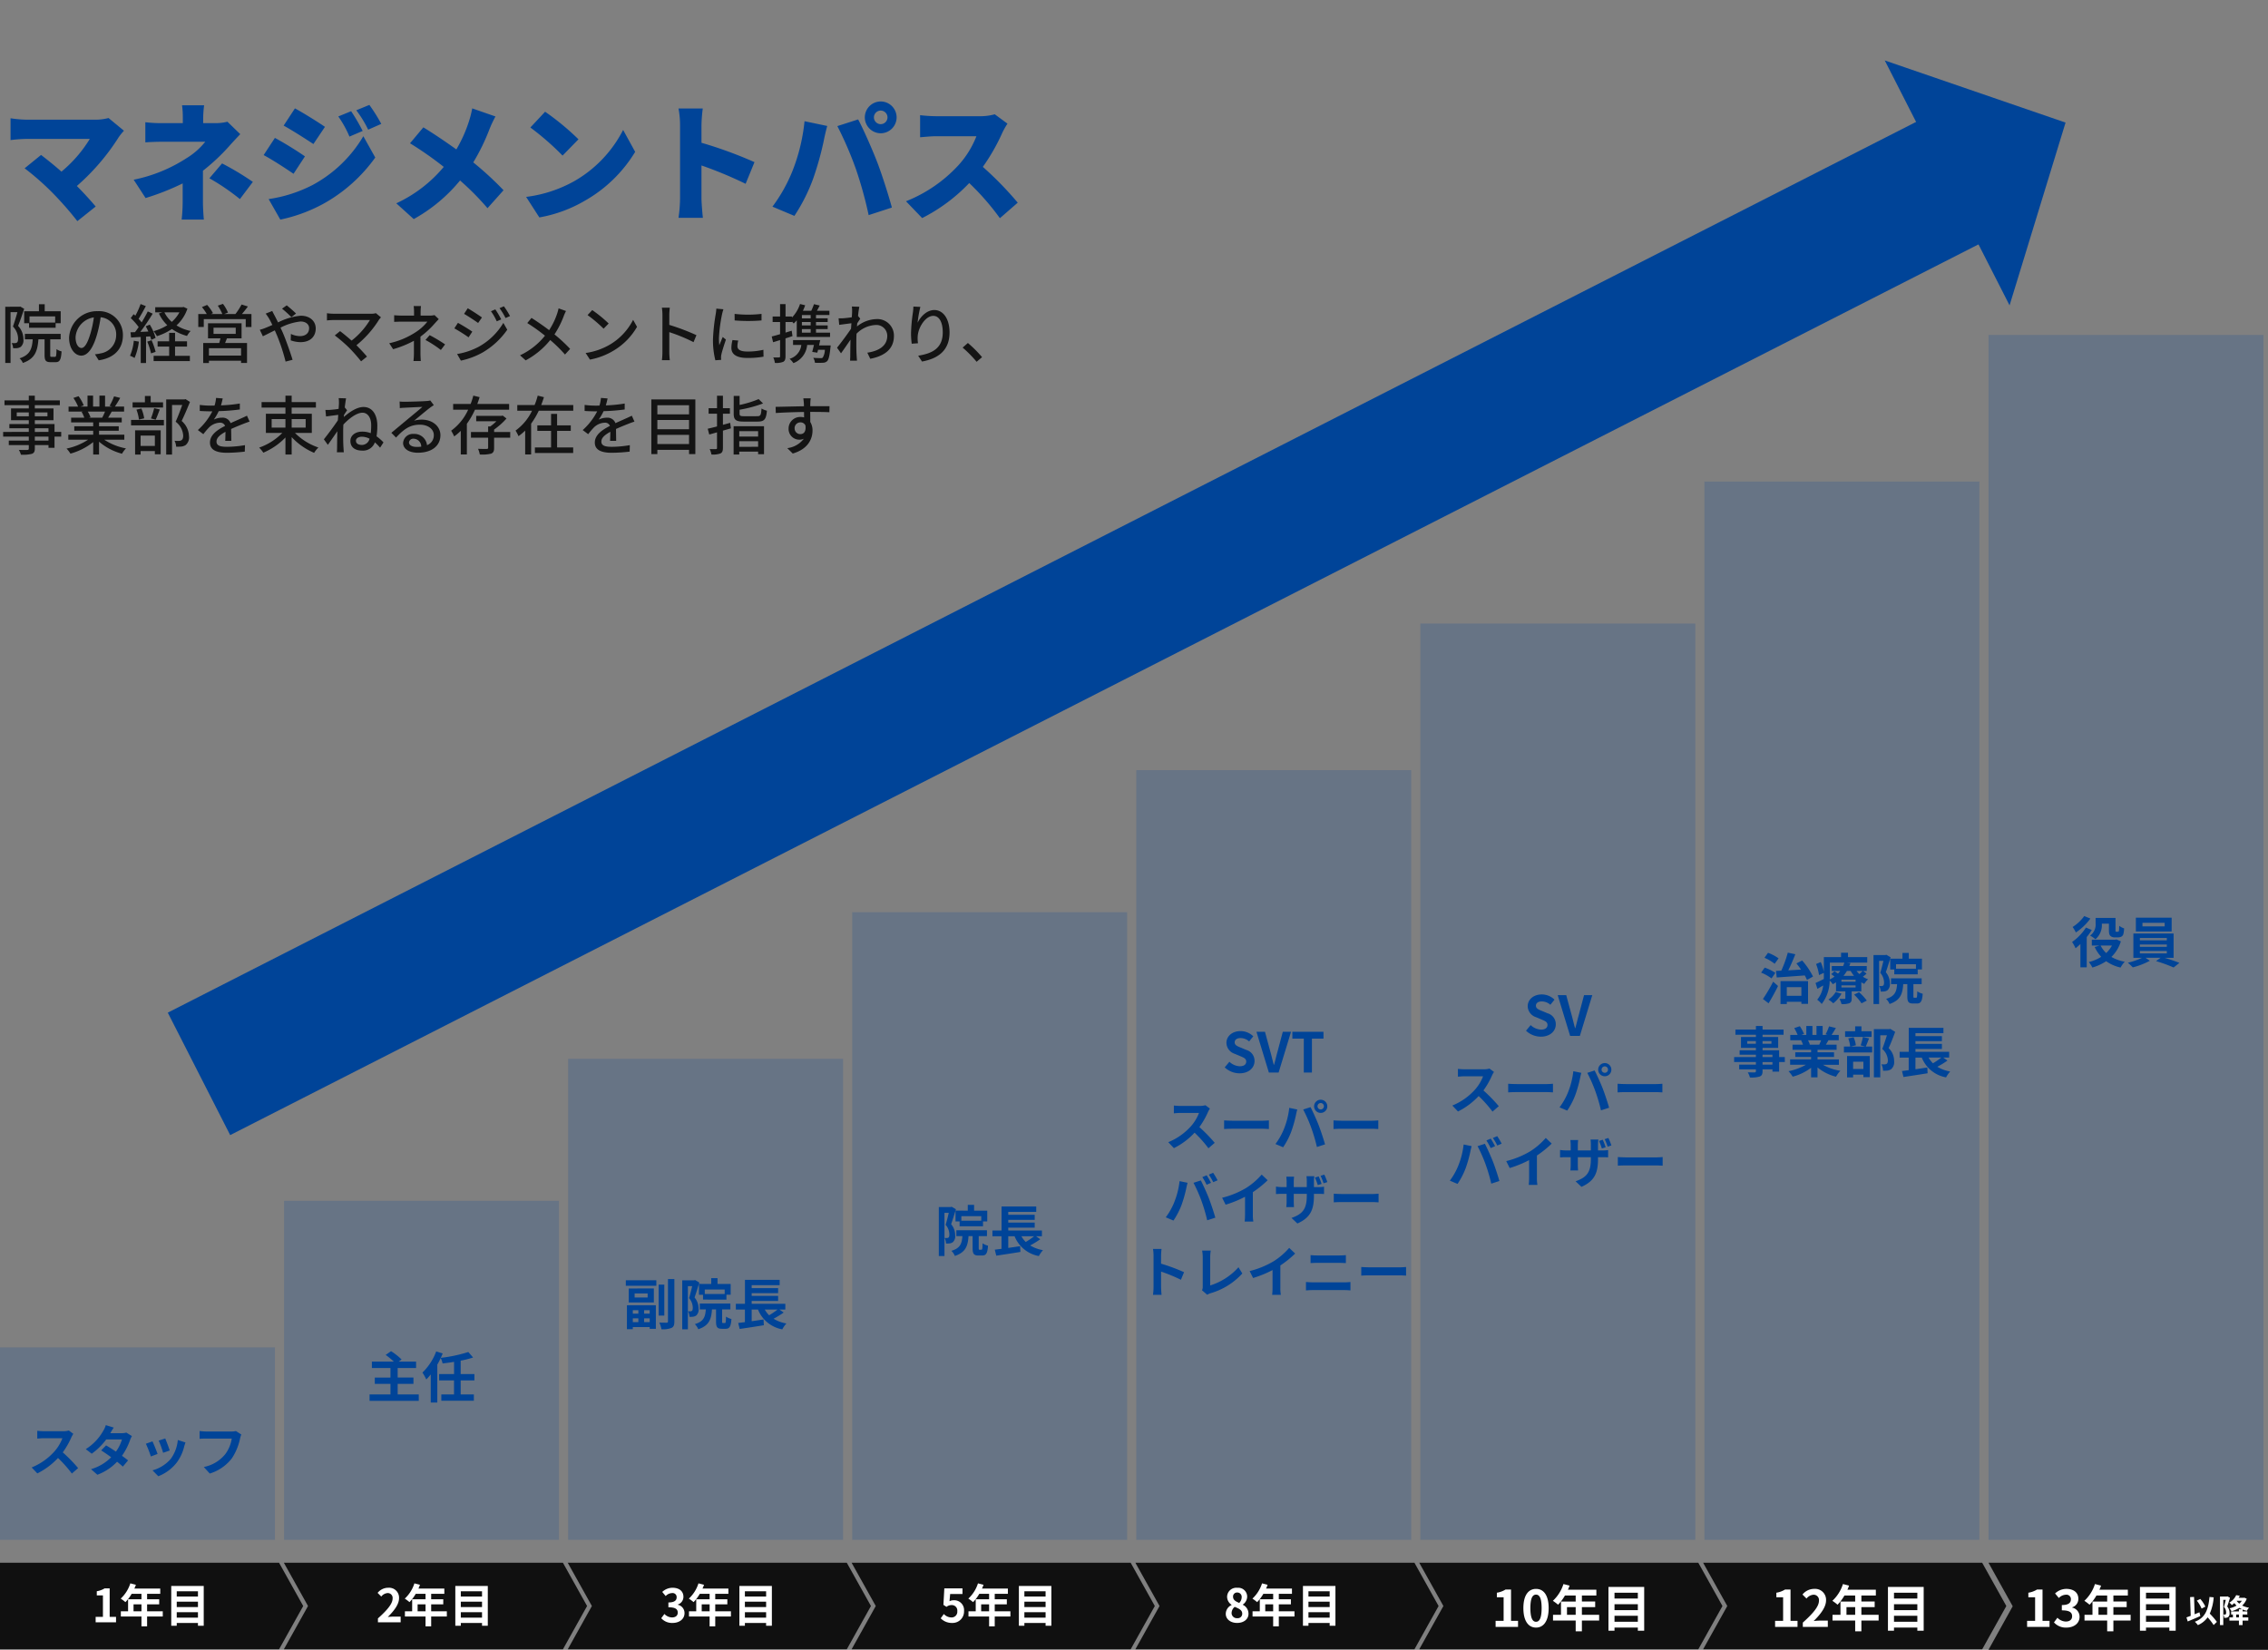 <svg xmlns="http://www.w3.org/2000/svg" width="495" height="360.115" viewBox="0 0 495 360.115">
  <rect x="0" y="0" width="495" height="360.115" fill="#808080" stroke="none"/>
  <g id="グループ_23433" data-name="グループ 23433" transform="translate(-180 -4773)">
    <path id="パス_114785" data-name="パス 114785" d="M16.884,2.156l4-3.192C19.8-2.324,18.284-4,16.772-5.516A48.449,48.449,0,0,0,25.956-16.24a15.513,15.513,0,0,1,1.092-1.344l-3.36-2.772a11,11,0,0,1-3.08.364H5.74A24.98,24.98,0,0,1,2.3-20.3v4.76a32.025,32.025,0,0,1,3.444-.252H19.6a28.661,28.661,0,0,1-6.188,7.14c-1.652-1.456-3.276-2.744-4.452-3.64L5.376-9.38A58.6,58.6,0,0,1,11.4-4.088,73.035,73.035,0,0,1,16.884,2.156ZM52.36-2.66l2.828-3.752a61.745,61.745,0,0,0-6.72-4.032L45.7-7.2A47.746,47.746,0,0,1,52.36-2.66ZM39.648,1.82h4.844c-.084-.868-.2-2.66-.2-3.836V-8.848a43.762,43.762,0,0,0,5.656-5.292c.672-.756,1.68-1.848,2.492-2.688l-2.8-2.716a10.613,10.613,0,0,1-2.632.308h-2.66v-1.232a23.589,23.589,0,0,1,.2-2.66H39.732a18.763,18.763,0,0,1,.168,2.66v1.232H35.42a28.736,28.736,0,0,1-3.7-.2v4.4c.9-.084,2.744-.14,3.78-.14h9.3a15.684,15.684,0,0,1-4.172,3.64A33.169,33.169,0,0,1,29.176-6.888l2.6,4a53.969,53.969,0,0,0,8.092-3.192v4.06A35.9,35.9,0,0,1,39.648,1.82ZM58.632-2.66,61.18,1.82a34.157,34.157,0,0,0,9.38-3.444A34.347,34.347,0,0,0,81.9-11.732L79.3-16.38A28.568,28.568,0,0,1,68.236-5.74,30.468,30.468,0,0,1,58.632-2.66Zm5.432-5.516,2.492-3.808A76.229,76.229,0,0,0,60-16.016L57.54-12.264C59.528-11.2,62.356-9.352,64.064-8.176Zm4.34-6.5,2.52-3.752c-1.6-1.092-4.592-2.968-6.552-4.032L61.908-18.7C63.868-17.612,66.724-15.792,68.4-14.672ZM76.272-16.3l2.884-1.232a43.017,43.017,0,0,0-2.52-4.312l-2.8,1.148A23.331,23.331,0,0,1,76.272-16.3Zm4.088-1.512,2.856-1.26a37.447,37.447,0,0,0-2.6-4.144l-2.856,1.176A24.886,24.886,0,0,1,80.36-17.808ZM106.4-.672l3.5-3.92a71.443,71.443,0,0,0-6.608-6.076,44.6,44.6,0,0,0,3.528-7.224,25.2,25.2,0,0,1,1.316-2.8l-5.068-1.764a22.508,22.508,0,0,1-.728,2.856A30.136,30.136,0,0,1,99.6-13.5c-2.3-1.652-5.04-3.5-7.2-4.816L89.488-14.84a76.818,76.818,0,0,1,7.364,5.152,29.728,29.728,0,0,1-10.36,7.952L90.3,1.708A35.106,35.106,0,0,0,100.408-6.72,58.226,58.226,0,0,1,106.4-.672Zm8.428-2.464,2.884,4.48a29.879,29.879,0,0,0,10.024-3.7,30.279,30.279,0,0,0,10.892-10.612L136-17.752a27.057,27.057,0,0,1-10.7,11.2A28.814,28.814,0,0,1,114.828-3.136Zm7.952-9.016,3.472-3.556a56.5,56.5,0,0,0-7.28-6.02l-3.22,3.444A58.36,58.36,0,0,1,122.78-12.152Zm39.956,6.16,1.932-4.732A92.573,92.573,0,0,0,153.1-14.952v-3.836a33.289,33.289,0,0,1,.28-3.64h-5.292a19.561,19.561,0,0,1,.336,3.64V-2.8a31.434,31.434,0,0,1-.336,4.228h5.32c-.14-1.26-.308-3.472-.308-4.228V-10A87.323,87.323,0,0,1,162.736-5.992ZM189.588.84l5.068-1.652c-.784-2.912-2.268-7.476-3.192-9.884-.98-2.548-2.968-7.112-4.172-9.352l-4.536,1.456a77.61,77.61,0,0,1,4.06,9.408A87.57,87.57,0,0,1,189.588.84Zm-21-1.848,4.788,2.016a38.452,38.452,0,0,0,4.116-8.176,67.443,67.443,0,0,0,2.3-8.232c.112-.644.5-2.324.756-3.22l-4.956-1.036a40.507,40.507,0,0,1-2.6,10.78A34.138,34.138,0,0,1,168.588-1.008ZM192.22-17.024a3.489,3.489,0,0,0,3.472-3.472,3.489,3.489,0,0,0-3.472-3.472,3.489,3.489,0,0,0-3.472,3.472A3.489,3.489,0,0,0,192.22-17.024Zm0-1.988a1.494,1.494,0,0,1-1.484-1.484,1.494,1.494,0,0,1,1.484-1.484A1.494,1.494,0,0,1,193.7-20.5,1.494,1.494,0,0,1,192.22-19.012ZM218.232,1.512l3.892-3.388a74.6,74.6,0,0,0-7.616-7.812,43.4,43.4,0,0,0,4.228-7.392,15.69,15.69,0,0,1,1.148-2.044l-2.772-2.044a11.846,11.846,0,0,1-3.36.42H204.4a33.237,33.237,0,0,1-3.584-.224v4.816c.784-.056,2.324-.224,3.584-.224h8.708a20.533,20.533,0,0,1-3.92,6.328,31.223,31.223,0,0,1-11.452,7.868l3.528,3.668A37.517,37.517,0,0,0,211.54-6.16,55.59,55.59,0,0,1,218.232,1.512Z" transform="translate(180 4819.115)" fill="#004498"/>
    <path id="パス_114786" data-name="パス 114786" d="M12.04-7.7H6.44V-9.058h5.6ZM5.278-10.178V-7.56H6.342v.994h5.8V-7.56h1.106v-2.618H9.758V-11.7H8.5v1.526ZM4.424-11.2l-.2.042H1.148V1.106H2.3V-9.982h1.5c-.266.952-.63,2.2-.98,3.136A3.84,3.84,0,0,1,3.948-4.228c0,.406-.056.742-.252.882a.754.754,0,0,1-.434.126,4.219,4.219,0,0,1-.714-.014,2.542,2.542,0,0,1,.308,1.12,6.639,6.639,0,0,0,.924-.014,1.884,1.884,0,0,0,.756-.28A1.938,1.938,0,0,0,5.11-4.074,4.238,4.238,0,0,0,3.948-6.986c.448-1.092.938-2.548,1.33-3.724ZM11.256-.224c-.252,0-.294-.042-.294-.42v-3.4h2.282v-1.19H5.432v1.19H7.14C7-1.932,6.524-.63,4.27.1a2.824,2.824,0,0,1,.714,1.008C7.616.2,8.19-1.456,8.386-4.046H9.73V-.63C9.73.56,9.982.938,11.046.938h1.092c.868,0,1.19-.49,1.3-2.352a3.3,3.3,0,0,1-1.106-.49C12.306-.448,12.25-.224,12-.224Zm15.568-4.69a5.182,5.182,0,0,0-5.488-5.278,6.068,6.068,0,0,0-6.258,5.824c0,2.338,1.274,3.878,2.66,3.878s2.548-1.582,3.388-4.438a27.877,27.877,0,0,0,.84-3.934,3.722,3.722,0,0,1,3.388,3.906A4.027,4.027,0,0,1,21.966-.98a8.653,8.653,0,0,1-1.246.2L21.546.532C24.948.042,26.824-1.974,26.824-4.914Zm-10.332.406a4.68,4.68,0,0,1,3.99-4.326,22.289,22.289,0,0,1-.77,3.612c-.644,2.156-1.3,3.066-1.932,3.066C17.178-2.156,16.492-2.9,16.492-4.508ZM39.158-9.94a7.5,7.5,0,0,1-1.666,2.086,6.793,6.793,0,0,1-1.61-2.086Zm.9-1.176-.252.056H33.88v1.12h1.568l-.77.252a8.65,8.65,0,0,0,1.834,2.562,11.046,11.046,0,0,1-3,1.3,4.792,4.792,0,0,1,.728,1.092A12.421,12.421,0,0,0,37.52-6.3a10.359,10.359,0,0,0,3.3,1.512,4.817,4.817,0,0,1,.784-1.078,9.775,9.775,0,0,1-3.08-1.218,8.7,8.7,0,0,0,2.38-3.654ZM29.2-3.738a10.58,10.58,0,0,1-.826,3.276,5.472,5.472,0,0,1,.994.49,12.963,12.963,0,0,0,.938-3.57Zm3.584-.952a5.468,5.468,0,0,1,.224.756l.952-.42a10.853,10.853,0,0,0-1.274-2.9l-.882.364c.2.35.392.742.574,1.134-.6.042-1.19.07-1.75.084.91-1.176,1.918-2.7,2.7-3.976l-1.078-.49c-.35.714-.826,1.568-1.33,2.394a10.124,10.124,0,0,0-.672-.77c.5-.77,1.092-1.848,1.582-2.786l-1.148-.448A16.144,16.144,0,0,1,29.54-9.212c-.126-.112-.252-.224-.378-.322l-.63.854a13.206,13.206,0,0,1,1.736,1.96c-.266.392-.546.77-.8,1.106l-.98.028L28.6-4.438c.63-.042,1.344-.084,2.114-.126V1.12h1.162V-4.634Zm-.644,1.148A14.974,14.974,0,0,1,32.97-.98l.994-.336a16.174,16.174,0,0,0-.882-2.534Zm6.062,1.078h2.618V-3.612H38.206V-5.46H36.918v1.848H34.4v1.148h2.52V-.448H33.53V.7h7.91V-.448H38.206ZM52.612-.5H45.6v-1.61h7.014ZM46.606-6.58H51.45v1.344H46.606Zm6.118,2.324v-3.29H45.4v3.29h2.716c-.084.322-.168.686-.266,1.008h-3.5V1.12H45.6v-.5h7.014v.49h1.3V-3.248H49.126c.126-.308.266-.658.406-1.008Zm.07-5.306c.42-.49.882-1.078,1.316-1.652l-1.386-.434A14.64,14.64,0,0,1,51.38-9.562H48.93l.826-.322a8.426,8.426,0,0,0-1.092-1.9L47.53-11.4a9.9,9.9,0,0,1,.994,1.834H46.046l.434-.2a8.683,8.683,0,0,0-1.274-1.792l-1.134.476a9.474,9.474,0,0,1,1.05,1.512H43.274v2.828h1.2V-8.456h9.156v1.722H54.88V-9.562Zm10.794.672,1.022-.784c-.5-.518-1.554-1.414-2.03-1.792l-1.022.728A21.027,21.027,0,0,1,63.588-8.89Zm-4.172-1.344-1.428.574a12.548,12.548,0,0,1,.742,1.092c.224.392.462.868.714,1.386-.532.238-1.022.448-1.484.63a9.339,9.339,0,0,1-1.26.42l.672,1.414c.616-.28,1.554-.77,2.6-1.288l.462,1.05A40.724,40.724,0,0,1,62.328.812L63.854.42c-.476-1.568-1.442-4.326-2.156-5.978-.154-.336-.308-.686-.476-1.036A12.354,12.354,0,0,1,65.59-7.938c1.232,0,1.876.672,1.876,1.456,0,1.008-.686,1.736-2.016,1.736a4.811,4.811,0,0,1-1.96-.476l-.042,1.4a6.556,6.556,0,0,0,2.128.392c2.156,0,3.332-1.232,3.332-3,0-1.568-1.246-2.772-3.276-2.772A13.715,13.715,0,0,0,60.69-7.742c-.266-.532-.518-1.036-.756-1.484C59.794-9.478,59.528-10,59.416-10.234Zm23.73,1.386-1.106-.91a3.594,3.594,0,0,1-1.078.126H72.87a12.132,12.132,0,0,1-1.512-.112v1.568c.294-.028.952-.084,1.512-.084h7.868a16.508,16.508,0,0,1-4,4.494c-.938-.826-1.988-1.68-2.52-2.072L73.066-4.9a32.838,32.838,0,0,1,3.15,2.716,36.141,36.141,0,0,1,2.59,2.94L80.094-.28c-.56-.672-1.47-1.652-2.3-2.478a22.38,22.38,0,0,0,4.942-5.6C82.838-8.5,82.992-8.666,83.146-8.848Zm8.736-2.464h-1.6a8.5,8.5,0,0,1,.084,1.26v.826h-2.6c-.476,0-1.26-.028-1.736-.084v1.456c.434-.028,1.26-.056,1.764-.056h5.488A10.506,10.506,0,0,1,90.65-5.558a17.159,17.159,0,0,1-5.7,2.366l.854,1.3a22.677,22.677,0,0,0,4.536-1.834V-.966a14.575,14.575,0,0,1-.1,1.652h1.6c-.028-.434-.07-1.134-.07-1.652V-4.634a18.831,18.831,0,0,0,3.08-2.842c.252-.28.616-.672.91-.98l-.924-.882a4.138,4.138,0,0,1-.994.112H91.8v-.826A11.173,11.173,0,0,1,91.882-11.312Zm4.34,9.59.924-1.218a33.471,33.471,0,0,0-3.374-2.016l-.91,1.05A24.1,24.1,0,0,1,96.222-1.722Zm11.886-8.862-.952.406a12.471,12.471,0,0,1,1.26,2.2l.98-.42A20.4,20.4,0,0,0,108.108-10.584Zm1.876-.672-.966.406a13.6,13.6,0,0,1,1.316,2.156l.98-.434A20.506,20.506,0,0,0,109.984-11.256Zm-7.9.434-.8,1.218c.854.49,2.352,1.47,3.066,1.988l.84-1.2C104.524-9.3,102.956-10.332,102.088-10.822ZM99.764-.84,100.59.6a16.777,16.777,0,0,0,4.648-1.722,16.852,16.852,0,0,0,5.474-5.026l-.854-1.484A14.3,14.3,0,0,1,104.5-2.436,15.374,15.374,0,0,1,99.764-.84Zm.182-6.8-.784,1.2a34.758,34.758,0,0,1,3.108,1.96l.812-1.246C102.424-6.188,100.828-7.168,99.946-7.644Zm23.59-2.59-1.624-.574A9.856,9.856,0,0,1,121.6-9.66a15.488,15.488,0,0,1-1.75,3.612C118.734-6.9,117.18-7.98,116-8.722L115.08-7.6a39.754,39.754,0,0,1,3.864,2.758A15.216,15.216,0,0,1,113.5-.56L114.73.546a17.478,17.478,0,0,0,5.362-4.438,31.233,31.233,0,0,1,3.22,3.164l1.12-1.232a34.288,34.288,0,0,0-3.416-3.164A20.074,20.074,0,0,0,123.032-9.1,10.327,10.327,0,0,1,123.536-10.234Zm5.726-.2L128.24-9.338a30.367,30.367,0,0,1,3.5,2.968L132.846-7.5A29.377,29.377,0,0,0,129.262-10.43ZM127.82-1.064l.938,1.442a15.436,15.436,0,0,0,5.362-2.086,14.314,14.314,0,0,0,4.914-5.068L138.18-8.3a13.329,13.329,0,0,1-4.858,5.278A14.547,14.547,0,0,1,127.82-1.064Zm16.758-.224A14.658,14.658,0,0,1,144.466.5h1.722a16.4,16.4,0,0,1-.112-1.792V-5.614a36.658,36.658,0,0,1,5.292,2.184L152-4.956a47.455,47.455,0,0,0-5.922-2.24V-9.38c0-.49.056-1.106.1-1.568h-1.722a10.135,10.135,0,0,1,.126,1.568ZM160.328-9.6l.014,1.428a35.681,35.681,0,0,0,5.866,0V-9.6A25.8,25.8,0,0,1,160.328-9.6Zm.8,5.824-1.26-.112a7.091,7.091,0,0,0-.238,1.722c0,1.358,1.092,2.184,3.472,2.184a19.208,19.208,0,0,0,3.542-.28l-.028-1.5a15.034,15.034,0,0,1-3.486.378c-1.694,0-2.184-.518-2.184-1.148A4.863,4.863,0,0,1,161.126-3.78Zm-3.234-6.832-1.554-.14a10.175,10.175,0,0,1-.126,1.162A40.4,40.4,0,0,0,155.61-4a17.791,17.791,0,0,0,.518,4.522L157.4.434c-.014-.168-.028-.378-.028-.518a2.737,2.737,0,0,1,.07-.644c.14-.7.63-2.2.994-3.262l-.7-.56c-.224.518-.5,1.2-.742,1.778a13.814,13.814,0,0,1-.084-1.5,33.574,33.574,0,0,1,.686-5.278A10.042,10.042,0,0,1,157.892-10.612Zm19.04,1.988h-1.918v-.728h1.918Zm0,1.54h-1.918v-.742h1.918Zm0,1.582h-1.918v-.784h1.918Zm-4.144-.434-1.344.42v-2.31h1.4v-.1a4.4,4.4,0,0,1,.378.42,8.014,8.014,0,0,0,.672-.7v3.64h7.266V-5.5h-3.066v-.784h2.548v-.8h-2.548v-.742h2.548v-.8h-2.548v-.728h2.926v-.924h-2.73c.21-.364.42-.756.616-1.148l-1.26-.294a11.6,11.6,0,0,1-.588,1.442h-1.82a12.759,12.759,0,0,0,.49-1.2l-1.12-.28a7.671,7.671,0,0,1-1.764,2.954V-9.03h-1.4v-2.7h-1.19v2.7H168.63v1.2h1.624v2.66c-.686.2-1.316.378-1.82.5l.294,1.26,1.526-.476V-.336c0,.2-.07.238-.252.238-.154.014-.672.014-1.232,0a4.156,4.156,0,0,1,.35,1.2,4.176,4.176,0,0,0,1.82-.238c.378-.21.5-.56.5-1.2v-3.92c.5-.154,1.022-.322,1.526-.49Zm5.978,3.22c.084-.392.168-.784.252-1.162h-5.936v1.05h1.806A3.563,3.563,0,0,1,172.326.21a4.355,4.355,0,0,1,.84.938,4.664,4.664,0,0,0,3-3.976h1.484c-.126.546-.266,1.092-.378,1.526l1.106.168c.056-.182.112-.406.168-.63h1.484a3.49,3.49,0,0,1-.462,1.708.67.67,0,0,1-.476.112c-.266,0-.938-.014-1.6-.07a2.356,2.356,0,0,1,.364,1.078,13.577,13.577,0,0,0,1.708,0,1.384,1.384,0,0,0,.966-.35c.336-.35.532-1.162.714-2.954.028-.168.056-.476.056-.476Zm7.21-7.364c0,.154-.028.616-.07,1.218-.672.1-1.4.182-1.834.21a8.9,8.9,0,0,1-1.05.014l.14,1.428c.84-.112,2-.266,2.66-.35-.028.392-.056.812-.084,1.2-.756,1.148-2.268,3.164-3.052,4.144l.868,1.218c.588-.812,1.414-2.016,2.072-2.982-.042,1.554-.042,2.352-.056,3.668,0,.224-.028.672-.042.924h1.512c-.028-.294-.056-.7-.07-.952-.084-1.274-.07-2.268-.07-3.486,0-.448.014-.938.042-1.456a6.262,6.262,0,0,1,4.186-1.9,2.374,2.374,0,0,1,2.52,2.324c.014,2.31-1.946,3.36-4.354,3.724L189.938.2c3.248-.63,5.18-2.2,5.166-5.026a3.6,3.6,0,0,0-3.752-3.64,7.054,7.054,0,0,0-4.312,1.61c.014-.224.042-.462.056-.686.224-.35.49-.756.658-1.008l-.476-.588h-.014c.1-.91.21-1.652.294-2.016l-1.638-.056A7.788,7.788,0,0,1,185.976-10.08Zm14.9-1.05-1.526-.07a12.155,12.155,0,0,1-.112,1.33,36.942,36.942,0,0,0-.406,4.508,17.6,17.6,0,0,0,.154,2.268l1.372-.1A6.483,6.483,0,0,1,200.3-4.8c.126-1.848,1.68-4.368,3.388-4.368,1.33,0,2.072,1.428,2.072,3.612,0,3.472-2.3,4.606-5.362,5.082L201.236.8c3.57-.658,6.006-2.45,6.006-6.356,0-3.01-1.414-4.886-3.318-4.886-1.694,0-3.038,1.5-3.654,2.772A27.1,27.1,0,0,1,200.872-11.13ZM213.15.854l1.19-1.008a25.831,25.831,0,0,0-3.094-3.094L210.1-2.24A25.554,25.554,0,0,1,213.15.854ZM10.584,18.054H7.6v-.868h2.982ZM7.6,15.366h2.982v.8H7.6ZM3.654,12.748v-.84H6.286v.84Zm6.706-.84v.84H7.6v-.84Zm3,4.256H11.9V14.442H7.6v-.826h4.074V11.04H7.6v-.714h5.46V9.276H7.6V8.254H6.286V9.276H.98v1.05H6.286v.714H2.408v2.576H6.286v.826H2.044v.924H6.286v.8H.686v1.022h5.6v.868H1.918v.98H6.286v.742c0,.238-.084.308-.336.322-.224.014-1.064.014-1.834-.014a4.022,4.022,0,0,1,.448,1.05,8.245,8.245,0,0,0,2.38-.182c.476-.182.658-.476.658-1.19v-.728h2.982v.6H11.9v-2.45h1.456Zm9.562-4.438a13.062,13.062,0,0,1-.616,1.33H19.348l.406-.084a5.89,5.89,0,0,0-.6-1.246Zm4.214,6.132V16.766H21.616v-.854h4.3v-.98h-4.3v-.84h4.956V13.056H23.6c.238-.392.518-.854.784-1.33h2.7V10.634H25.074a21.905,21.905,0,0,0,1.162-1.9l-1.344-.336a12.2,12.2,0,0,1-.98,2.072l.532.168H22.932V8.24H21.7v2.394H20.314V8.24H19.1v2.394h-1.54l.714-.266a9.731,9.731,0,0,0-1.12-2l-1.134.378a10.5,10.5,0,0,1,1.022,1.89H14.966v1.092h3.178l-.336.056a6.936,6.936,0,0,1,.588,1.274h-2.87v1.036h4.816v.84h-4.13v.98h4.13v.854H14.91v1.092h4.326A13.583,13.583,0,0,1,14.518,19.8a5.842,5.842,0,0,1,.854,1.106,13.906,13.906,0,0,0,4.97-2.52v2.716h1.274V18.292a12.489,12.489,0,0,0,5.012,2.632,5.846,5.846,0,0,1,.868-1.162,12.857,12.857,0,0,1-4.746-1.9ZM35.588,9.71h-2.7V8.324h-1.26V9.71H28.938v1.134h6.65Zm-1.61,3.78c.28-.574.588-1.442.9-2.226l-1.232-.28a16.673,16.673,0,0,1-.7,2.24ZM31.472,13.2a8.638,8.638,0,0,0-.616-2.142l-1.078.238a9.129,9.129,0,0,1,.546,2.17ZM33.8,16.962v2.254H30.688V16.962Zm-4.312,4.144h1.2V20.35H33.8v.7H35.07V15.814H29.484Zm-.882-6.37H35.77v-1.19H28.6ZM40.5,9.01l-.21.056H36.274v12.04h1.274V10.284h2.226c-.392,1.092-.938,2.562-1.442,3.654a4.1,4.1,0,0,1,1.652,3c0,.5-.1.868-.378,1.036a1.144,1.144,0,0,1-.56.154,7.76,7.76,0,0,1-.952-.028,3.115,3.115,0,0,1,.35,1.288,10.048,10.048,0,0,0,1.148-.028,2.207,2.207,0,0,0,.938-.336,2.166,2.166,0,0,0,.714-1.932,4.5,4.5,0,0,0-1.6-3.318c.6-1.218,1.274-2.828,1.82-4.158Zm8.106-.154-1.456-.112a6.972,6.972,0,0,1-.322,1.666c-.28.014-.56.014-.826.014A18.1,18.1,0,0,1,43.6,10.27v1.316c.784.056,1.75.084,2.338.084h.406a14.067,14.067,0,0,1-3.164,4.088l1.2.9a15.227,15.227,0,0,1,1.274-1.5,3.568,3.568,0,0,1,2.324-1.008,1.127,1.127,0,0,1,1.148.7c-1.624.826-3.3,1.918-3.3,3.64s1.624,2.226,3.71,2.226a35.651,35.651,0,0,0,3.892-.252l.042-1.414a23.84,23.84,0,0,1-3.892.364c-1.414,0-2.324-.2-2.324-1.148,0-.826.756-1.47,1.96-2.128-.014.686-.028,1.484-.056,1.974h1.33c-.014-.672-.028-1.792-.042-2.59.98-.448,1.89-.812,2.6-1.092.42-.168,1.022-.392,1.428-.518L53.9,12.622c-.448.224-.854.406-1.33.616-.658.308-1.372.6-2.24,1.008a1.843,1.843,0,0,0-1.876-1.19,4.112,4.112,0,0,0-1.792.42,11.234,11.234,0,0,0,1.078-1.848,43.257,43.257,0,0,0,4.606-.364v-1.3a32.276,32.276,0,0,1-4.116.406C48.412,9.766,48.524,9.248,48.608,8.856ZM59.29,13.364H62.3v1.862H59.29Zm7.42,0v1.862H63.658V13.364Zm1.344,3.024V12.2h-4.4V10.858H68.95v-1.2H63.658v-1.4H62.3v1.4H57.092v1.2H62.3V12.2H58.03v4.186h3.584a13.119,13.119,0,0,1-5.054,3.206,6.166,6.166,0,0,1,.91,1.106,14.617,14.617,0,0,0,4.83-3.318v3.71h1.358V17.3a14.34,14.34,0,0,0,4.9,3.43,5.786,5.786,0,0,1,.938-1.162,13.067,13.067,0,0,1-5.11-3.178Zm9.632,1.694c0-.532.6-.868,1.26-.868a3.683,3.683,0,0,1,1.708.434A1.716,1.716,0,0,1,79,19.006C78.288,19.006,77.686,18.74,77.686,18.082ZM73.976,9.92c0,.154-.028.616-.07,1.218-.672.112-1.4.182-1.834.21a8.9,8.9,0,0,1-1.05.014l.14,1.428c.84-.112,2-.266,2.66-.35-.028.406-.056.812-.084,1.2-.756,1.148-2.268,3.164-3.052,4.144l.868,1.2c.588-.812,1.414-2,2.072-2.968-.042,1.554-.042,2.352-.056,3.668,0,.224-.028.672-.042.924H75.04c-.028-.294-.056-.7-.07-.952-.084-1.274-.07-2.268-.07-3.486,0-.49.014-1.036.042-1.61,1.2-1.288,2.884-2.59,4.172-2.59,1.134,0,1.9,1.078,1.9,2.716a13.579,13.579,0,0,1-.1,1.75,5.147,5.147,0,0,0-1.848-.336c-1.554,0-2.59.854-2.59,2.03,0,1.5,1.162,2.114,2.6,2.114a2.725,2.725,0,0,0,2.744-1.806,12.838,12.838,0,0,1,1.134,1.162l.742-1.148a9.9,9.9,0,0,0-1.512-1.33,14.418,14.418,0,0,0,.168-2.31c0-2.408-1.078-4.088-3.01-4.088-1.5,0-3.136,1.162-4.3,2.184.014-.14.028-.294.042-.448.224-.35.49-.77.672-1.022l-.476-.588-.042.014c.112-.924.224-1.666.294-2.03L73.92,8.786A7.788,7.788,0,0,1,73.976,9.92Zm15.288,8.526a.931.931,0,0,1,1.022-.8,1.72,1.72,0,0,1,1.652,1.736,7.461,7.461,0,0,1-.994.056C89.95,19.44,89.264,19.062,89.264,18.446ZM87.22,9.528l.042,1.442c.322-.042.686-.07,1.036-.084.728-.042,3.15-.154,3.892-.182-.7.616-2.324,1.96-3.108,2.6-.826.686-2.576,2.156-3.668,3.052L86.436,17.4c1.652-1.764,2.968-2.814,5.208-2.814,1.75,0,3.038.952,3.038,2.268a2.274,2.274,0,0,1-1.484,2.2,2.763,2.763,0,0,0-2.912-2.45,2.128,2.128,0,0,0-2.31,1.974c0,1.274,1.288,2.128,3.22,2.128,3.15,0,4.928-1.6,4.928-3.822,0-1.96-1.736-3.4-4.074-3.4a5.8,5.8,0,0,0-1.68.238c.994-.812,2.716-2.268,3.43-2.8.294-.224.588-.42.882-.6L93.912,9.3a4.174,4.174,0,0,1-.9.126c-.756.07-3.948.154-4.676.154A10.169,10.169,0,0,1,87.22,9.528Zm23.9,1.792V10.06h-6.944c.182-.49.35-.994.5-1.484l-1.372-.336a15.269,15.269,0,0,1-.588,1.82H98.9v1.26h3.276a11.568,11.568,0,0,1-3.71,4.578,9.586,9.586,0,0,1,.658,1.246,10.882,10.882,0,0,0,1.442-1.218v5.152h1.33V14.386a17.078,17.078,0,0,0,1.764-3.066Zm.238,4.872h-3.514v-.546a15.438,15.438,0,0,0,2.7-2.408l-.826-.644-.266.07h-5.516V13.84h4.4A11.185,11.185,0,0,1,107,14.974h-.462v1.218h-3.752v1.232h3.752v2.2c0,.182-.07.238-.308.252s-1.05.014-1.89-.028a5.5,5.5,0,0,1,.378,1.246,8.505,8.505,0,0,0,2.464-.182c.518-.21.658-.574.658-1.26V17.424h3.514Zm10.234-.252h2.982v-1.2H121.59v-2.52h-1.316v2.52h-3v1.2h3v3.612h-3.528V20.77H125.1V19.552H121.59ZM118.118,10.3c.224-.574.42-1.148.6-1.722l-1.358-.336a14.781,14.781,0,0,1-.686,2.058H112.9v1.246h3.22a11.432,11.432,0,0,1-3.6,4.326,7.778,7.778,0,0,1,.644,1.218,12.2,12.2,0,0,0,1.456-1.218v5.208h1.3v-6.72a17.114,17.114,0,0,0,1.666-2.814h7.532V10.3Zm14.49-1.442-1.456-.112a6.972,6.972,0,0,1-.322,1.666c-.28.014-.56.014-.826.014a18.1,18.1,0,0,1-2.408-.154v1.316c.784.056,1.75.084,2.338.084h.406a14.066,14.066,0,0,1-3.164,4.088l1.2.9a15.225,15.225,0,0,1,1.274-1.5,3.568,3.568,0,0,1,2.324-1.008,1.127,1.127,0,0,1,1.148.7c-1.624.826-3.3,1.918-3.3,3.64s1.624,2.226,3.71,2.226a35.651,35.651,0,0,0,3.892-.252l.042-1.414a23.84,23.84,0,0,1-3.892.364c-1.414,0-2.324-.2-2.324-1.148,0-.826.756-1.47,1.96-2.128-.014.686-.028,1.484-.056,1.974h1.33c-.014-.672-.028-1.792-.042-2.59.98-.448,1.89-.812,2.6-1.092.42-.168,1.022-.392,1.428-.518l-.574-1.288c-.448.224-.854.406-1.33.616-.658.308-1.372.6-2.24,1.008a1.843,1.843,0,0,0-1.876-1.19,4.112,4.112,0,0,0-1.792.42,11.234,11.234,0,0,0,1.078-1.848,43.257,43.257,0,0,0,4.606-.364v-1.3a32.276,32.276,0,0,1-4.116.406C132.412,9.766,132.524,9.248,132.608,8.856Zm10.864,9.954v-2h6.916v2Zm6.916-5.25v2.016h-6.916V13.56Zm0-3.22v1.988h-6.916V10.34Zm-8.232-1.274V21.008h1.316v-.924h6.916v.924h1.372V9.066Zm17.206,5.11c-.532.154-1.064.294-1.582.434V12.188h1.526v-1.2H157.78V8.268h-1.288v2.716h-1.834v1.2h1.834v2.786c-.77.21-1.47.364-2.03.5l.336,1.26c.518-.14,1.092-.294,1.694-.476V19.65c0,.21-.07.266-.266.266-.168.014-.742.014-1.33-.014a5.085,5.085,0,0,1,.378,1.19,4.735,4.735,0,0,0,1.96-.224c.406-.2.546-.546.546-1.218V15.884l1.75-.5Zm6.1,1.82v1.176H161.35V16Zm-4.116,3.416V18.194h4.116v1.218Zm-1.232,1.68h1.232v-.63h4.116v.56h1.288v-6.1h-6.636Zm2.324-8.358c-.854,0-1.022-.084-1.022-.574v-.84a28.107,28.107,0,0,0,5.124-1.372L165.578,9a22.376,22.376,0,0,1-4.158,1.274V8.3h-1.288V12.16c0,1.372.462,1.75,2.212,1.75h3.01c1.47,0,1.862-.49,2.03-2.38a4.072,4.072,0,0,1-1.176-.476c-.1,1.428-.21,1.68-.938,1.68Zm14.5-3.906h-1.61c.028.14.07.574.112,1.022.014.168.014.406.028.714-2,.028-4.606.1-6.188.126l.042,1.344c1.736-.112,4.032-.2,6.16-.224,0,.406.014.826.014,1.19a2.8,2.8,0,0,0-.784-.1,2.528,2.528,0,0,0-2.6,2.52,2.338,2.338,0,0,0,2.352,2.436,2.193,2.193,0,0,0,.98-.21,5.379,5.379,0,0,1-3.612,2.058l1.19,1.176c3.318-.966,4.312-3.164,4.312-5.026a3.448,3.448,0,0,0-.49-1.862c0-.63,0-1.442-.014-2.2,2.03,0,3.36.028,4.186.07l.028-1.316h-4.2c0-.28,0-.532.014-.7A8.157,8.157,0,0,1,176.946,8.828Zm-3.514,6.566a1.261,1.261,0,0,1,1.274-1.316,1.154,1.154,0,0,1,1.092.672c.182,1.316-.364,1.89-1.092,1.89A1.228,1.228,0,0,1,173.432,15.394Z" transform="translate(180 4851.115)" fill="#141414"/>
    <g id="グループ_23261" data-name="グループ 23261" transform="translate(0 32.115)">
      <path id="合体_3" data-name="合体 3" d="M60.905,0l5.272,9.447-5.272,9.447ZM0,18.894V0H60.905V18.894Z" transform="translate(180 5082)" fill="#101010"/>
      <path id="前面オブジェクトで型抜き_1" data-name="前面オブジェクトで型抜き 1" d="M60.905,18.894H0L5.271,9.447,0,0H60.905l5.272,9.447-5.271,9.447Z" transform="translate(241.955 5082)" fill="#101010"/>
      <path id="前面オブジェクトで型抜き_8" data-name="前面オブジェクトで型抜き 8" d="M60.905,18.894H0L5.271,9.447,0,0H60.905l5.272,9.447-5.271,9.447Z" transform="translate(303.911 5082)" fill="#101010"/>
      <path id="前面オブジェクトで型抜き_9" data-name="前面オブジェクトで型抜き 9" d="M60.905,18.894H0L5.271,9.447,0,0H60.905l5.272,9.447-5.271,9.447Z" transform="translate(365.866 5082)" fill="#101010"/>
      <path id="前面オブジェクトで型抜き_10" data-name="前面オブジェクトで型抜き 10" d="M60.905,18.894H0L5.271,9.447,0,0H60.905l5.272,9.447-5.271,9.447Z" transform="translate(427.802 5082)" fill="#101010"/>
      <path id="前面オブジェクトで型抜き_11" data-name="前面オブジェクトで型抜き 11" d="M60.905,18.894H0L5.271,9.447,0,0H60.905l5.272,9.447-5.271,9.447Z" transform="translate(489.757 5082)" fill="#101010"/>
      <path id="前面オブジェクトで型抜き_12" data-name="前面オブジェクトで型抜き 12" d="M60.905,18.894H0L5.271,9.447,0,0H60.905l5.272,9.447-5.271,9.447Z" transform="translate(551.713 5082)" fill="#101010"/>
      <path id="前面オブジェクトで型抜き_7" data-name="前面オブジェクトで型抜き 7" d="M61,19H0L5.28,9.5,0,0H61V19Z" transform="translate(614 5082)" fill="#101010"/>
      <path id="パス_114820" data-name="パス 114820" d="M-12.125,0h4.45V-1.19h-1.39V-7.41h-1.09a4.616,4.616,0,0,1-1.72.63v.91h1.34v4.68h-1.59Zm8.27-2.4V-3.92h1.73V-2.4Zm6.38,0H-.895V-3.92h2.64V-5.03H-.895V-6.22h2.87V-7.37h-5.65a6.384,6.384,0,0,0,.33-.82l-1.21-.31a7.712,7.712,0,0,1-2.1,3.33,9.2,9.2,0,0,1,1.03.77,8.987,8.987,0,0,0,1.36-1.82h2.14v1.19h-2.92V-2.4h-1.58v1.14h4.5V.88h1.23V-1.26h3.42Zm3.05,1.38V-2.2h4.63v1.18Zm4.63-3.48v1.18H5.575V-4.5Zm0-2.27v1.15H5.575V-6.77ZM4.375-7.93V.76h1.2V.14h4.63V.76h1.26V-7.93Z" transform="translate(213 5095)" fill="#fff"/>
      <path id="パス_114819" data-name="パス 114819" d="M-12.515,0h4.96V-1.24h-1.6c-.35,0-.84.04-1.21.08,1.35-1.32,2.46-2.76,2.46-4.1a2.171,2.171,0,0,0-2.33-2.28,2.97,2.97,0,0,0-2.35,1.12l.8.8a1.936,1.936,0,0,1,1.36-.76,1.057,1.057,0,0,1,1.11,1.2c0,1.14-1.19,2.53-3.2,4.33Zm8.66-2.4V-3.92h1.73V-2.4Zm6.38,0H-.895V-3.92h2.64V-5.03H-.895V-6.22h2.87V-7.37h-5.65a6.384,6.384,0,0,0,.33-.82l-1.21-.31a7.712,7.712,0,0,1-2.1,3.33,9.2,9.2,0,0,1,1.03.77,8.987,8.987,0,0,0,1.36-1.82h2.14v1.19h-2.92V-2.4h-1.58v1.14h4.5V.88h1.23V-1.26h3.42Zm3.05,1.38V-2.2h4.63v1.18Zm4.63-3.48v1.18H5.575V-4.5Zm0-2.27v1.15H5.575V-6.77ZM4.375-7.93V.76h1.2V.14h4.63V.76h1.26V-7.93Z" transform="translate(275 5095)" fill="#fff"/>
      <path id="パス_114818" data-name="パス 114818" d="M-10.2.14c1.41,0,2.6-.79,2.6-2.15a1.851,1.851,0,0,0-1.47-1.82v-.05a1.756,1.756,0,0,0,1.23-1.69c0-1.26-.97-1.97-2.4-1.97a3.283,3.283,0,0,0-2.22.91l.75.9a2.011,2.011,0,0,1,1.4-.65.873.873,0,0,1,.99.92c0,.66-.44,1.13-1.8,1.13v1.05c1.61,0,2.04.46,2.04,1.18,0,.67-.51,1.04-1.26,1.04a2.351,2.351,0,0,1-1.65-.76l-.69.93A3.146,3.146,0,0,0-10.2.14Zm6.35-2.54V-3.92h1.73V-2.4Zm6.38,0H-.895V-3.92h2.64V-5.03H-.895V-6.22h2.87V-7.37h-5.65a6.384,6.384,0,0,0,.33-.82l-1.21-.31a7.712,7.712,0,0,1-2.1,3.33,9.2,9.2,0,0,1,1.03.77,8.987,8.987,0,0,0,1.36-1.82h2.14v1.19h-2.92V-2.4h-1.58v1.14h4.5V.88h1.23V-1.26h3.42Zm3.05,1.38V-2.2h4.63v1.18Zm4.63-3.48v1.18H5.575V-4.5Zm0-2.27v1.15H5.575V-6.77ZM4.375-7.93V.76h1.2V.14h4.63V.76h1.26V-7.93Z" transform="translate(337 5095)" fill="#fff"/>
      <path id="パス_114817" data-name="パス 114817" d="M-10.185.14a2.5,2.5,0,0,0,2.59-2.6,2.149,2.149,0,0,0-2.28-2.35,1.944,1.944,0,0,0-.89.21l.14-1.57h2.69V-7.41h-3.96l-.2,3.6.67.44a1.771,1.771,0,0,1,1.11-.39,1.2,1.2,0,0,1,1.25,1.34,1.243,1.243,0,0,1-1.31,1.36,2.3,2.3,0,0,1-1.63-.75l-.68.94A3.373,3.373,0,0,0-10.185.14Zm6.33-2.54V-3.92h1.73V-2.4Zm6.38,0H-.895V-3.92h2.64V-5.03H-.895V-6.22h2.87V-7.37h-5.65a6.384,6.384,0,0,0,.33-.82l-1.21-.31a7.712,7.712,0,0,1-2.1,3.33,9.2,9.2,0,0,1,1.03.77,8.987,8.987,0,0,0,1.36-1.82h2.14v1.19h-2.92V-2.4h-1.58v1.14h4.5V.88h1.23V-1.26h3.42Zm3.05,1.38V-2.2h4.63v1.18Zm4.63-3.48v1.18H5.575V-4.5Zm0-2.27v1.15H5.575V-6.77ZM4.375-7.93V.76h1.2V.14h4.63V.76h1.26V-7.93Z" transform="translate(398 5095)" fill="#fff"/>
      <path id="パス_114816" data-name="パス 114816" d="M-10,.14c1.5,0,2.49-.86,2.49-1.98a2.152,2.152,0,0,0-1.24-1.98v-.05A2.155,2.155,0,0,0-7.8-5.56a1.942,1.942,0,0,0-2.15-1.97,2.006,2.006,0,0,0-2.23,1.95,2.108,2.108,0,0,0,.98,1.76v.05a2.142,2.142,0,0,0-1.27,1.93C-12.475-.68-11.415.14-10,.14Zm.47-4.37c-.78-.31-1.35-.65-1.35-1.35a.861.861,0,0,1,.9-.92A.943.943,0,0,1-9-5.47,1.772,1.772,0,0,1-9.535-4.23ZM-9.965-.9A1.134,1.134,0,0,1-11.2-2a1.779,1.779,0,0,1,.68-1.37c.96.39,1.64.71,1.64,1.48A.965.965,0,0,1-9.965-.9Zm6.11-1.5V-3.92h1.73V-2.4Zm6.38,0H-.895V-3.92h2.64V-5.03H-.895V-6.22h2.87V-7.37h-5.65a6.384,6.384,0,0,0,.33-.82l-1.21-.31a7.712,7.712,0,0,1-2.1,3.33,9.2,9.2,0,0,1,1.03.77,8.987,8.987,0,0,0,1.36-1.82h2.14v1.19h-2.92V-2.4h-1.58v1.14h4.5V.88h1.23V-1.26h3.42Zm3.05,1.38V-2.2h4.63v1.18Zm4.63-3.48v1.18H5.575V-4.5Zm0-2.27v1.15H5.575V-6.77ZM4.375-7.93V.76h1.2V.14h4.63V.76h1.26V-7.93Z" transform="translate(460 5095)" fill="#fff"/>
      <path id="パス_114815" data-name="パス 114815" d="M-16.577,0h4.895V-1.309h-1.529V-8.151h-1.2a5.078,5.078,0,0,1-1.892.693v1h1.474v5.148h-1.749Zm8.822.154C-6.094.154-5-1.3-5-4.1s-1.089-4.191-2.75-4.191S-10.516-6.919-10.516-4.1-9.416.154-7.755.154Zm0-1.265c-.7,0-1.232-.7-1.232-2.992S-8.459-7.04-7.755-7.04s1.221.66,1.221,2.937S-7.051-1.111-7.755-1.111ZM-1-2.64V-4.312H.9V-2.64Zm7.018,0H2.255V-4.312h2.9V-5.533h-2.9V-6.842H5.412V-8.107H-.8a7.023,7.023,0,0,0,.363-.9L-1.771-9.35a8.483,8.483,0,0,1-2.31,3.663,10.124,10.124,0,0,1,1.133.847,9.886,9.886,0,0,0,1.5-2H.9v1.309H-2.31V-2.64H-4.048v1.254H.9V.968H2.255V-1.386H6.017ZM9.372-1.122v-1.3h5.093v1.3ZM14.465-4.95v1.3H9.372v-1.3Zm0-2.5v1.265H9.372V-7.447ZM8.052-8.723V.836h1.32V.154h5.093V.836h1.386V-8.723Z" transform="translate(523 5096)" fill="#fff"/>
      <path id="パス_114814" data-name="パス 114814" d="M-16.577,0h4.895V-1.309h-1.529V-8.151h-1.2a5.078,5.078,0,0,1-1.892.693v1h1.474v5.148h-1.749Zm6.05,0h5.456V-1.364h-1.76c-.385,0-.924.044-1.331.088,1.485-1.452,2.706-3.036,2.706-4.51A2.388,2.388,0,0,0-8.019-8.294,3.267,3.267,0,0,0-10.6-7.062l.88.88a2.13,2.13,0,0,1,1.5-.836A1.163,1.163,0,0,1-7.007-5.7c0,1.254-1.309,2.783-3.52,4.763ZM-1-2.64V-4.312H.9V-2.64Zm7.018,0H2.255V-4.312h2.9V-5.533h-2.9V-6.842H5.412V-8.107H-.8a7.023,7.023,0,0,0,.363-.9L-1.771-9.35a8.483,8.483,0,0,1-2.31,3.663,10.124,10.124,0,0,1,1.133.847,9.886,9.886,0,0,0,1.5-2H.9v1.309H-2.31V-2.64H-4.048v1.254H.9V.968H2.255V-1.386H6.017ZM9.372-1.122v-1.3h5.093v1.3ZM14.465-4.95v1.3H9.372v-1.3Zm0-2.5v1.265H9.372V-7.447ZM8.052-8.723V.836h1.32V.154h5.093V.836h1.386V-8.723Z" transform="translate(584 5096)" fill="#fff"/>
      <path id="パス_114813" data-name="パス 114813" d="M-16.577,0h4.895V-1.309h-1.529V-8.151h-1.2a5.078,5.078,0,0,1-1.892.693v1h1.474v5.148h-1.749Zm8.591.154c1.551,0,2.86-.869,2.86-2.365a2.036,2.036,0,0,0-1.617-2v-.055A1.932,1.932,0,0,0-5.39-6.127c0-1.386-1.067-2.167-2.64-2.167a3.611,3.611,0,0,0-2.442,1l.825.99a2.213,2.213,0,0,1,1.54-.715A.96.96,0,0,1-7.018-6.006c0,.726-.484,1.243-1.98,1.243v1.155c1.771,0,2.244.506,2.244,1.3,0,.737-.561,1.144-1.386,1.144A2.586,2.586,0,0,1-9.955-2l-.759,1.023A3.46,3.46,0,0,0-7.986.154ZM-1-2.64V-4.312H.9V-2.64Zm7.018,0H2.255V-4.312h2.9V-5.533h-2.9V-6.842H5.412V-8.107H-.8a7.023,7.023,0,0,0,.363-.9L-1.771-9.35a8.483,8.483,0,0,1-2.31,3.663,10.124,10.124,0,0,1,1.133.847,9.886,9.886,0,0,0,1.5-2H.9v1.309H-2.31V-2.64H-4.048v1.254H.9V.968H2.255V-1.386H6.017ZM9.372-1.122v-1.3h5.093v1.3ZM14.465-4.95v1.3H9.372v-1.3Zm0-2.5v1.265H9.372V-7.447ZM8.052-8.723V.836h1.32V.154h5.093V.836h1.386V-8.723Z" transform="translate(639 5096)" fill="#fff"/>
      <path id="パス_114812" data-name="パス 114812" d="M-2.674-3.423A7.137,7.137,0,0,0-3.78-5.1l-.756.378A7.134,7.134,0,0,1-3.493-2.989ZM-3.955-2.184c-.35.14-.707.287-1.057.434l-.126-3.787-.868.035.14,4.088c-.35.14-.665.252-.931.343l.28.889c.791-.329,1.827-.77,2.751-1.183Zm3.8,2.093a15.267,15.267,0,0,0-1.554-1.8A10.82,10.82,0,0,0-.854-5.446l-.917-.084c-.259,2.877-.98,4.571-3.2,5.411a4.894,4.894,0,0,1,.665.735,5,5,0,0,0,2.128-1.7A12.843,12.843,0,0,1-.868.6Zm2.31-5.572-.119.035H.518V.609h.721v-5.5h.546c-.112.476-.259,1.085-.4,1.526a1.874,1.874,0,0,1,.483,1.225c0,.2-.028.336-.1.392a.363.363,0,0,1-.2.063c-.091,0-.182,0-.308-.007a1.765,1.765,0,0,1,.182.707A2.993,2.993,0,0,0,1.89-.994,1,1,0,0,0,2.3-1.141a1.027,1.027,0,0,0,.308-.9,2.155,2.155,0,0,0-.511-1.407c.2-.546.427-1.309.609-1.9Zm2.5,4.6h-.6V-1.7h.6ZM5.292-4.7a3.172,3.172,0,0,1-.56.63,2.893,2.893,0,0,1-.581-.63Zm.56-.672-.14.028H4.592c.091-.147.168-.3.245-.455l-.784-.126A3.653,3.653,0,0,1,2.562-4.291a2.289,2.289,0,0,1,.539.532c.2-.14.385-.287.56-.434a3.914,3.914,0,0,0,.476.546,5.085,5.085,0,0,1-1.526.588,3.561,3.561,0,0,1,.42.651,6.117,6.117,0,0,0,1.715-.756,4.706,4.706,0,0,0,.616.329H4.655v.455h-1.7V-1.7h.385v.637H2.583v.7H4.655V.609h.8V-.364H6.7v-.7H5.46V-1.7H6.489V-2.38H5.46v-.413a5.275,5.275,0,0,0,.924.287,2.738,2.738,0,0,1,.483-.672,5.226,5.226,0,0,1-1.5-.476,3.933,3.933,0,0,0,.994-1.484Z" transform="translate(664 5095)" fill="#fff"/>
    </g>
    <rect id="長方形_46437" data-name="長方形 46437" width="60" height="42" transform="translate(180 5067.115)" fill="#004498" opacity="0.199"/>
    <rect id="長方形_46442" data-name="長方形 46442" width="60" height="137" transform="translate(366 4972.115)" fill="#004498" opacity="0.199"/>
    <rect id="長方形_46438" data-name="長方形 46438" width="60" height="74" transform="translate(242 5035.115)" fill="#004498" opacity="0.199"/>
    <rect id="長方形_46441" data-name="長方形 46441" width="60" height="168" transform="translate(428 4941.115)" fill="#004498" opacity="0.199"/>
    <rect id="長方形_46444" data-name="長方形 46444" width="60" height="231" transform="translate(552 4878.115)" fill="#004498" opacity="0.199"/>
    <rect id="長方形_46439" data-name="長方形 46439" width="60" height="105" transform="translate(304 5004.115)" fill="#004498" opacity="0.199"/>
    <rect id="長方形_46440" data-name="長方形 46440" width="60" height="200" transform="translate(490 4909.113)" fill="#004498" opacity="0.199"/>
    <rect id="長方形_46443" data-name="長方形 46443" width="60" height="263" transform="translate(614 4846.115)" fill="#004498" opacity="0.199"/>
    <path id="パス_114789" data-name="パス 114789" d="M-13.992-8.136l-.984-.732a4.3,4.3,0,0,1-1.236.156h-4.236A13.407,13.407,0,0,1-21.864-8.8v1.7c.252-.012.912-.084,1.416-.084h4.068a9.3,9.3,0,0,1-1.788,2.94,13.452,13.452,0,0,1-4.92,3.444L-21.852.5A15.807,15.807,0,0,0-17.34-2.868a27.365,27.365,0,0,1,3.024,3.4L-12.948-.66A33.735,33.735,0,0,0-16.3-4.092a17.643,17.643,0,0,0,1.884-3.3A5.67,5.67,0,0,1-13.992-8.136ZM-5.172-9.5l-1.74-.54A4.967,4.967,0,0,1-7.464-8.8a11.142,11.142,0,0,1-3.816,4l1.3,1A14.433,14.433,0,0,0-6.816-6.912h3.432A8.518,8.518,0,0,1-4.7-4.26c-.756-.5-1.512-1-2.148-1.356L-7.92-4.524c.612.384,1.4.924,2.184,1.5a10.194,10.194,0,0,1-4.4,2.6L-8.748.792a11.291,11.291,0,0,0,4.3-2.844c.492.4.936.768,1.26,1.068l1.14-1.356c-.348-.288-.816-.636-1.332-1.008A13.741,13.741,0,0,0-1.608-6.8a5.645,5.645,0,0,1,.4-.852l-1.224-.756A3.81,3.81,0,0,1-3.48-8.28H-5.916A12.927,12.927,0,0,1-5.172-9.5ZM6.06-7.128,4.632-6.66A19.987,19.987,0,0,1,5.6-4l1.44-.5C6.876-5.052,6.288-6.612,6.06-7.128Zm4.428.876-1.68-.54A8.207,8.207,0,0,1,7.272-2.676,8.074,8.074,0,0,1,3.288-.168l1.26,1.284A9.371,9.371,0,0,0,8.568-1.86,9.676,9.676,0,0,0,10.2-5.376C10.272-5.616,10.344-5.868,10.488-6.252Zm-7.212-.24-1.44.516A24.238,24.238,0,0,1,2.928-3.2l1.464-.552C4.152-4.428,3.576-5.88,3.276-6.492Zm19.392-1.5-1.176-.756a4.022,4.022,0,0,1-.948.1H15c-.4,0-1.08-.06-1.44-.1v1.692c.312-.024.888-.048,1.428-.048H20.58a7.6,7.6,0,0,1-1.4,3.384,7.982,7.982,0,0,1-4.7,2.82L15.78.528A9.6,9.6,0,0,0,20.6-2.784a12.332,12.332,0,0,0,1.8-4.368A5.242,5.242,0,0,1,22.668-7.992Z" transform="translate(210 5094.115)" fill="#004498"/>
    <path id="パス_114788" data-name="パス 114788" d="M-5.208-.732V-3.048h3.444v-1.38H-5.208V-6.5h4.02V-7.9h-3.8l.636-.468a13.628,13.628,0,0,0-2.3-1.812l-1.176.816A17.735,17.735,0,0,1-6.036-7.9h-4.8V-6.5H-6.78v2.076H-10.2v1.38h3.42V-.732h-4.56v1.4H-.6v-1.4ZM11.544-3.8v-1.38h-3V-8.112A19.871,19.871,0,0,0,11.256-8.8L10.212-10A31.58,31.58,0,0,1,4.2-8.724c.156-.324.288-.636.42-.96L3.2-10.128a12.489,12.489,0,0,1-3,4.62,11.157,11.157,0,0,1,.84,1.5,11.182,11.182,0,0,0,.972-1.1V1.032H3.444v-8.28a13.627,13.627,0,0,0,.744-1.44A5.571,5.571,0,0,1,4.6-7.5c.8-.1,1.656-.2,2.5-.348v2.664H3.84V-3.8H7.092V-.732H4.32V.636h7.1V-.732H8.544V-3.8Z" transform="translate(272 5078.115)" fill="#004498"/>
    <path id="パス_114787" data-name="パス 114787" d="M-14.676-3.12v.744h-1.212V-3.12Zm2.472.744h-1.212V-3.12H-12.2ZM-13.416-.528v-.816H-12.2v.816Zm-2.472,0v-.816h1.212v.816ZM-17.172,1.02h1.284V.564H-12.2V.948h1.344v-5.16h-6.312ZM-12.648-5.9h-2.844V-6.78h2.844Zm-4.128-1.968v3.048h5.484V-7.872Zm-.636-.588h6.66v-1.2h-6.66Zm8.4-.252h-1.236v6.756h1.236Zm.8-1.212V-.672c0,.2-.084.276-.288.276s-.912,0-1.6-.024a5.5,5.5,0,0,1,.456,1.452A5.147,5.147,0,0,0-7.44.744c.468-.228.624-.612.624-1.416V-9.924ZM4.164-6.66H-.18v-.984H4.164Zm-5.616-2.2v2.364h.888v1.056H4.548V-6.5h.924V-8.856H2.6v-1.26H1.224v1.26ZM-2.3-9.708l-.2.06h-2.6V1.044h1.236v-9.42h.936c-.192.816-.444,1.86-.684,2.616A3.212,3.212,0,0,1-2.8-3.66c0,.336-.048.576-.18.672a.621.621,0,0,1-.336.108c-.156,0-.312,0-.528-.012A3.026,3.026,0,0,1-3.528-1.68,5.13,5.13,0,0,0-2.76-1.7a1.714,1.714,0,0,0,.7-.252,1.761,1.761,0,0,0,.528-1.536A3.694,3.694,0,0,0-2.412-5.9c.336-.936.732-2.244,1.044-3.264ZM3.8-.324c-.168,0-.192-.036-.192-.384V-3.3h1.8V-4.572H-1.272V-3.3H.048c-.12,1.668-.48,2.64-2.4,3.216A3.287,3.287,0,0,1-1.6,1.032C.744.252,1.248-1.128,1.392-3.3H2.28V-.7C2.28.528,2.508.936,3.552.936h.8C5.208.936,5.52.48,5.64-1.2a3.669,3.669,0,0,1-1.188-.528C4.428-.5,4.392-.324,4.2-.324Zm11.9-2.94a16.9,16.9,0,0,1-1.836,1.248,5.71,5.71,0,0,1-.948-1.248Zm.42,0h1.284v-1.26H10.056v-.624h5.772v-1.1H10.056v-.6h5.772v-1.1H10.056v-.636h6.108V-9.756H8.592v5.232H6.6v1.26H8.58V-.516c-.54.06-1.032.132-1.464.18L7.44.972C8.892.756,10.872.456,12.708.156l-.06-1.26c-.864.132-1.752.264-2.592.384V-3.264h1.38a7.05,7.05,0,0,0,5.3,4.32,6.34,6.34,0,0,1,.9-1.284,7.937,7.937,0,0,1-2.8-1.032,20.2,20.2,0,0,0,2.208-1.356Z" transform="translate(334 5062.115)" fill="#004498"/>
    <path id="パス_114791" data-name="パス 114791" d="M-1.836-6.66H-6.18v-.984h4.344Zm-5.616-2.2v2.364h.888v1.056h5.112V-6.5h.924V-8.856H-3.4v-1.26h-1.38v1.26ZM-8.3-9.708l-.2.06h-2.6V1.044h1.236v-9.42h.936c-.192.816-.444,1.86-.684,2.616A3.212,3.212,0,0,1-8.8-3.66c0,.336-.048.576-.18.672a.621.621,0,0,1-.336.108c-.156,0-.312,0-.528-.012A3.026,3.026,0,0,1-9.528-1.68,5.13,5.13,0,0,0-8.76-1.7a1.714,1.714,0,0,0,.7-.252,1.761,1.761,0,0,0,.528-1.536A3.694,3.694,0,0,0-8.412-5.9c.336-.936.732-2.244,1.044-3.264ZM-2.2-.324c-.168,0-.192-.036-.192-.384V-3.3h1.8V-4.572H-7.272V-3.3h1.32c-.12,1.668-.48,2.64-2.4,3.216A3.287,3.287,0,0,1-7.6,1.032c2.34-.78,2.844-2.16,2.988-4.332h.888V-.7C-3.72.528-3.492.936-2.448.936h.8C-.792.936-.48.48-.36-1.2a3.669,3.669,0,0,1-1.188-.528c-.024,1.224-.06,1.4-.252,1.4Zm11.9-2.94A16.9,16.9,0,0,1,7.872-2.016a5.71,5.71,0,0,1-.948-1.248Zm.42,0h1.284v-1.26H4.056v-.624H9.828v-1.1H4.056v-.6H9.828v-1.1H4.056v-.636h6.108V-9.756H2.592v5.232H.6v1.26H2.58V-.516c-.54.06-1.032.132-1.464.18L1.44.972C2.892.756,4.872.456,6.708.156L6.648-1.1C5.784-.972,4.9-.84,4.056-.72V-3.264h1.38a7.05,7.05,0,0,0,5.3,4.32,6.34,6.34,0,0,1,.9-1.284,7.937,7.937,0,0,1-2.8-1.032,20.2,20.2,0,0,0,2.208-1.356Z" transform="translate(396 5046.115)" fill="#004498"/>
    <path id="パス_114790" data-name="パス 114790" d="M-7.458.168c2.052,0,3.264-1.236,3.264-2.688A2.453,2.453,0,0,0-5.982-4.932l-1.164-.492c-.756-.3-1.38-.528-1.38-1.164,0-.588.492-.936,1.272-.936a2.833,2.833,0,0,1,1.884.732l.9-1.116a3.941,3.941,0,0,0-2.784-1.14c-1.8,0-3.072,1.116-3.072,2.568a2.573,2.573,0,0,0,1.8,2.388l1.188.5c.792.336,1.332.54,1.332,1.2,0,.624-.492,1.02-1.416,1.02a3.494,3.494,0,0,1-2.256-.984L-10.7-1.128A4.732,4.732,0,0,0-7.458.168ZM-1.062,0H1.062L3.774-8.892h-1.8L.822-4.56C.546-3.576.354-2.688.066-1.692H.006c-.276-1-.468-1.884-.744-2.868L-1.914-8.892h-1.86Zm7.62,0H8.334V-7.4h2.52V-8.892H4.062V-7.4h2.5Zm-20.49,7.864-.984-.732a4.3,4.3,0,0,1-1.236.156h-4.236A13.407,13.407,0,0,1-21.8,7.2v1.7c.252-.012.912-.084,1.416-.084h4.068a9.3,9.3,0,0,1-1.788,2.94,13.452,13.452,0,0,1-4.92,3.444l1.236,1.3a15.807,15.807,0,0,0,4.512-3.372,27.365,27.365,0,0,1,3.024,3.4l1.368-1.188a33.735,33.735,0,0,0-3.348-3.432,17.643,17.643,0,0,0,1.884-3.3A5.67,5.67,0,0,1-13.932,7.864Zm3.1,2.58v1.884c.444-.036,1.248-.06,1.932-.06H-2.46c.5,0,1.116.048,1.4.06V10.444c-.312.024-.84.072-1.4.072H-8.9C-9.528,10.516-10.4,10.48-10.836,10.444ZM9.552,7.372a.7.7,0,1,1,.7.684A.7.7,0,0,1,9.552,7.372Zm-.744,0a1.44,1.44,0,1,0,1.44-1.44A1.442,1.442,0,0,0,8.808,7.372Zm-6.564,4.9A14.458,14.458,0,0,1,.372,15.6l1.68.708A16.5,16.5,0,0,0,3.828,12.88a27.939,27.939,0,0,0,1.02-3.612c.048-.264.18-.852.288-1.2l-1.752-.36A17.291,17.291,0,0,1,2.244,12.268Zm5.928-.252A37.078,37.078,0,0,1,9.42,16.252l1.776-.576c-.336-1.188-.972-3.108-1.392-4.188C9.348,10.324,8.52,8.476,8.028,7.552l-1.6.516A33.616,33.616,0,0,1,8.172,12.016Zm4.872-1.572v1.884c.444-.036,1.248-.06,1.932-.06H21.42c.5,0,1.116.048,1.4.06V10.444c-.312.024-.84.072-1.4.072H14.976C14.352,10.516,13.476,10.48,13.044,10.444ZM-14.64,22.424l-.948.4a15.181,15.181,0,0,1,.936,1.668l.96-.42C-13.92,23.624-14.34,22.868-14.64,22.424Zm1.416-.54-.948.4a12.506,12.506,0,0,1,.96,1.644l.96-.408A18.769,18.769,0,0,0-13.224,21.884ZM-21.7,28.268A14.458,14.458,0,0,1-23.568,31.6l1.68.708a16.5,16.5,0,0,0,1.776-3.432,27.939,27.939,0,0,0,1.02-3.612c.048-.264.18-.852.288-1.2l-1.752-.36A17.291,17.291,0,0,1-21.7,28.268Zm5.928-.252a37.078,37.078,0,0,1,1.248,4.236l1.776-.576c-.336-1.188-.972-3.108-1.392-4.188-.456-1.164-1.284-3.012-1.776-3.936l-1.6.516A33.616,33.616,0,0,1-15.768,28.016Zm4.512-.684.756,1.512a24.045,24.045,0,0,0,4.236-1.728v3.84a13.439,13.439,0,0,1-.084,1.572h1.9a8.25,8.25,0,0,1-.108-1.572V26.108a22.011,22.011,0,0,0,3.228-2.6l-1.3-1.236a15.384,15.384,0,0,1-3.384,2.916A19.3,19.3,0,0,1-11.256,27.332ZM9.8,22.664l-.8.264a15.89,15.89,0,0,1,.612,1.644l.828-.264A12.167,12.167,0,0,0,9.8,22.664Zm1.236-.384-.816.264a10.748,10.748,0,0,1,.648,1.632l.828-.264C11.544,23.456,11.268,22.76,11.04,22.28Zm-2.268,4.6v-.4h.9c.624,0,1.044.012,1.308.036v-1.6A7.111,7.111,0,0,1,9.66,25H8.772v-1.26a7.708,7.708,0,0,1,.084-1.116H7.14a7.919,7.919,0,0,1,.072,1.116V25H4.368V23.828a9.57,9.57,0,0,1,.072-1.092h-1.7c.036.372.072.732.072,1.08V25H1.788a7.935,7.935,0,0,1-1.3-.108v1.632c.264-.012.7-.048,1.3-.048h1.02v1.632a9.7,9.7,0,0,1-.072,1.26h1.68c-.012-.24-.048-.72-.048-1.26V26.48H7.212v.456c0,2.952-1.02,3.984-3.336,4.8L5.16,32.948C8.064,31.664,8.772,29.852,8.772,26.876Zm4.332-.432v1.884c.444-.036,1.248-.06,1.932-.06H21.48c.5,0,1.116.048,1.4.06V26.444c-.312.024-.84.072-1.4.072H15.036C14.412,26.516,13.536,26.48,13.1,26.444Zm-39.336,20.4a13.18,13.18,0,0,1-.12,1.68h1.872c-.048-.492-.108-1.332-.108-1.68v-3.4a34.66,34.66,0,0,1,4.332,1.788l.684-1.656a39.193,39.193,0,0,0-5.016-1.86V39.948a13.047,13.047,0,0,1,.108-1.44h-1.872a8.33,8.33,0,0,1,.12,1.44Zm10.572.672,1.14.984a3.1,3.1,0,0,1,.708-.324,15.037,15.037,0,0,0,6.96-4.32L-7.7,42.5a13.75,13.75,0,0,1-6.168,3.972v-6.24a8.777,8.777,0,0,1,.12-1.368h-1.884a7.667,7.667,0,0,1,.132,1.368v6.5A1.567,1.567,0,0,1-15.66,47.52Zm10.4-4.188.756,1.512A24.045,24.045,0,0,0-.264,43.116v3.84a13.439,13.439,0,0,1-.084,1.572h1.9a8.25,8.25,0,0,1-.108-1.572V42.108a22.011,22.011,0,0,0,3.228-2.6l-1.3-1.236A15.384,15.384,0,0,1-.012,41.184,19.3,19.3,0,0,1-5.256,43.332Zm13.3-3.48v1.74c.408-.024.96-.048,1.416-.048h4.956c.42,0,.984.036,1.332.048v-1.74c-.336.036-.852.072-1.332.072H9.444C9.036,39.924,8.472,39.9,8.04,39.852ZM7.032,45.72v1.836c.444-.036,1.032-.072,1.5-.072H15.42a13.035,13.035,0,0,1,1.32.072V45.72a12.163,12.163,0,0,1-1.32.072H8.532C8.064,45.792,7.5,45.756,7.032,45.72ZM19.1,42.444v1.884c.444-.036,1.248-.06,1.932-.06H27.48c.5,0,1.116.048,1.4.06V42.444c-.312.024-.84.072-1.4.072H21.036C20.412,42.516,19.536,42.48,19.1,42.444Z" transform="translate(458 5007.115)" fill="#004498"/>
    <path id="パス_114792" data-name="パス 114792" d="M-3.708.168C-1.656.168-.444-1.068-.444-2.52A2.453,2.453,0,0,0-2.232-4.932L-3.4-5.424c-.756-.3-1.38-.528-1.38-1.164,0-.588.492-.936,1.272-.936a2.833,2.833,0,0,1,1.884.732l.9-1.116A3.941,3.941,0,0,0-3.5-9.048c-1.8,0-3.072,1.116-3.072,2.568a2.573,2.573,0,0,0,1.8,2.388l1.188.5c.792.336,1.332.54,1.332,1.2,0,.624-.492,1.02-1.416,1.02a3.494,3.494,0,0,1-2.256-.984l-1.02,1.224A4.732,4.732,0,0,0-3.708.168ZM2.688,0H4.812L7.524-8.892h-1.8L4.572-4.56C4.3-3.576,4.1-2.688,3.816-1.692h-.06c-.276-1-.468-1.884-.744-2.868L1.836-8.892H-.024Zm-16.62,7.864-.984-.732a4.3,4.3,0,0,1-1.236.156h-4.236A13.407,13.407,0,0,1-21.8,7.2v1.7c.252-.012.912-.084,1.416-.084h4.068a9.3,9.3,0,0,1-1.788,2.94,13.452,13.452,0,0,1-4.92,3.444l1.236,1.3a15.807,15.807,0,0,0,4.512-3.372,27.365,27.365,0,0,1,3.024,3.4l1.368-1.188a33.735,33.735,0,0,0-3.348-3.432,17.643,17.643,0,0,0,1.884-3.3A5.67,5.67,0,0,1-13.932,7.864Zm3.1,2.58v1.884c.444-.036,1.248-.06,1.932-.06H-2.46c.5,0,1.116.048,1.4.06V10.444c-.312.024-.84.072-1.4.072H-8.9C-9.528,10.516-10.4,10.48-10.836,10.444ZM9.552,7.372a.7.7,0,1,1,.7.684A.7.7,0,0,1,9.552,7.372Zm-.744,0a1.44,1.44,0,1,0,1.44-1.44A1.442,1.442,0,0,0,8.808,7.372Zm-6.564,4.9A14.458,14.458,0,0,1,.372,15.6l1.68.708A16.5,16.5,0,0,0,3.828,12.88a27.939,27.939,0,0,0,1.02-3.612c.048-.264.18-.852.288-1.2l-1.752-.36A17.291,17.291,0,0,1,2.244,12.268Zm5.928-.252A37.078,37.078,0,0,1,9.42,16.252l1.776-.576c-.336-1.188-.972-3.108-1.392-4.188C9.348,10.324,8.52,8.476,8.028,7.552l-1.6.516A33.616,33.616,0,0,1,8.172,12.016Zm4.872-1.572v1.884c.444-.036,1.248-.06,1.932-.06H21.42c.5,0,1.116.048,1.4.06V10.444c-.312.024-.84.072-1.4.072H14.976C14.352,10.516,13.476,10.48,13.044,10.444ZM-14.64,22.424l-.948.4a15.181,15.181,0,0,1,.936,1.668l.96-.42C-13.92,23.624-14.34,22.868-14.64,22.424Zm1.416-.54-.948.4a12.506,12.506,0,0,1,.96,1.644l.96-.408A18.769,18.769,0,0,0-13.224,21.884ZM-21.7,28.268A14.458,14.458,0,0,1-23.568,31.6l1.68.708a16.5,16.5,0,0,0,1.776-3.432,27.939,27.939,0,0,0,1.02-3.612c.048-.264.18-.852.288-1.2l-1.752-.36A17.291,17.291,0,0,1-21.7,28.268Zm5.928-.252a37.078,37.078,0,0,1,1.248,4.236l1.776-.576c-.336-1.188-.972-3.108-1.392-4.188-.456-1.164-1.284-3.012-1.776-3.936l-1.6.516A33.616,33.616,0,0,1-15.768,28.016Zm4.512-.684.756,1.512a24.045,24.045,0,0,0,4.236-1.728v3.84a13.439,13.439,0,0,1-.084,1.572h1.9a8.25,8.25,0,0,1-.108-1.572V26.108a22.011,22.011,0,0,0,3.228-2.6l-1.3-1.236a15.384,15.384,0,0,1-3.384,2.916A19.3,19.3,0,0,1-11.256,27.332ZM9.8,22.664l-.8.264a15.89,15.89,0,0,1,.612,1.644l.828-.264A12.167,12.167,0,0,0,9.8,22.664Zm1.236-.384-.816.264a10.748,10.748,0,0,1,.648,1.632l.828-.264C11.544,23.456,11.268,22.76,11.04,22.28Zm-2.268,4.6v-.4h.9c.624,0,1.044.012,1.308.036v-1.6A7.111,7.111,0,0,1,9.66,25H8.772v-1.26a7.708,7.708,0,0,1,.084-1.116H7.14a7.919,7.919,0,0,1,.072,1.116V25H4.368V23.828a9.57,9.57,0,0,1,.072-1.092h-1.7c.036.372.072.732.072,1.08V25H1.788a7.935,7.935,0,0,1-1.3-.108v1.632c.264-.012.7-.048,1.3-.048h1.02v1.632a9.7,9.7,0,0,1-.072,1.26h1.68c-.012-.24-.048-.72-.048-1.26V26.48H7.212v.456c0,2.952-1.02,3.984-3.336,4.8L5.16,32.948C8.064,31.664,8.772,29.852,8.772,26.876Zm4.332-.432v1.884c.444-.036,1.248-.06,1.932-.06H21.48c.5,0,1.116.048,1.4.06V26.444c-.312.024-.84.072-1.4.072H15.036C14.412,26.516,13.536,26.48,13.1,26.444Z" transform="translate(520 4999.115)" fill="#004498"/>
    <path id="パス_114793" data-name="パス 114793" d="M-14.22-4.752c1.632-.12,3.912-.276,6.12-.444a10.375,10.375,0,0,1,.48.984l1.32-.744a16.447,16.447,0,0,0-2.376-3.5l-1.248.636c.336.408.684.876,1.008,1.344-.948.06-1.9.12-2.784.168.528-1.056,1.08-2.34,1.536-3.516l-1.644-.348A24.971,24.971,0,0,1-13.224-6.24c-.42.024-.816.036-1.164.048Zm.4-4.176a9.642,9.642,0,0,0-2.3-1.212l-.78,1.092A9.051,9.051,0,0,1-14.676-7.74Zm-.7,3.168A9.784,9.784,0,0,0-16.848-6.9l-.78,1.092a9.534,9.534,0,0,1,2.268,1.26ZM-16,.888c.708-1.164,1.452-2.532,2.064-3.78L-15-3.84A33.963,33.963,0,0,1-17.232-.06ZM-8.844-2.64V-.756h-3.18V-2.64ZM-13.4,1.044h1.38V.552h3.18V1h1.452V-3.96H-13.4ZM-1.356-1.584A4.852,4.852,0,0,1-2.952.06,6.667,6.667,0,0,1-1.884.888,7.224,7.224,0,0,0-.072-1.224Zm4.02.576a11.026,11.026,0,0,1,1.62,1.9l1.152-.6A12.342,12.342,0,0,0,3.744-1.548Zm.324-2.82H-.1V-4.26H2.988Zm0,1.26H-.1v-.456H2.988ZM-2.628-8H.54a6.39,6.39,0,0,1-.276.756H-2.208V-6.18H-.36A6.989,6.989,0,0,1-.852-5.6c-.252-.18-.528-.372-.756-.516l-.72.636c.228.156.48.348.72.54a7.276,7.276,0,0,1-1.044.624c.012-.36.024-.708.024-1.032ZM1.92-6.18a6.943,6.943,0,0,0,.72,1.068H.348A7.187,7.187,0,0,0,1.1-6.18Zm2.628,0c-.18.192-.456.456-.72.684A5.543,5.543,0,0,1,3.2-6.18Zm.06,0h.816V-7.248H1.62c.1-.216.168-.432.24-.648L1.02-8H5.532V-9.2h-4.2v-.948H-.18V-9.2H-3.936v3.216A9.46,9.46,0,0,0-4.62-8.112l-1.02.42A10.243,10.243,0,0,1-4.992-5.28l1.056-.48v.408c0,.3,0,.612-.012.936-.684.336-1.332.66-1.8.864l.408,1.284c.408-.24.828-.492,1.26-.744A5.987,5.987,0,0,1-5.388.1a5.563,5.563,0,0,1,.984.936,8.5,8.5,0,0,0,1.74-5.1A3.308,3.308,0,0,1-2-3.276c.252-.132.492-.276.72-.42v1.968H.756V-.24c0,.12-.048.168-.18.168-.156,0-.66,0-1.1-.012a5.919,5.919,0,0,1,.444,1.14A4.515,4.515,0,0,0,1.6.876c.432-.192.54-.48.54-1.068V-1.728h2.1V-3.7a4.83,4.83,0,0,0,.648.348,4.356,4.356,0,0,1,.828-1,5.354,5.354,0,0,1-1.14-.576A7.248,7.248,0,0,0,5.388-5.6Zm11.556-.48H11.82v-.984h4.344Zm-5.616-2.2v2.364h.888v1.056h5.112V-6.5h.924V-8.856H14.6v-1.26h-1.38v1.26ZM9.7-9.708l-.2.06h-2.6V1.044H8.124v-9.42H9.06c-.192.816-.444,1.86-.684,2.616A3.212,3.212,0,0,1,9.2-3.66c0,.336-.048.576-.18.672a.621.621,0,0,1-.336.108c-.156,0-.312,0-.528-.012A3.026,3.026,0,0,1,8.472-1.68,5.13,5.13,0,0,0,9.24-1.7a1.714,1.714,0,0,0,.7-.252,1.761,1.761,0,0,0,.528-1.536A3.694,3.694,0,0,0,9.588-5.9c.336-.936.732-2.244,1.044-3.264ZM15.8-.324c-.168,0-.192-.036-.192-.384V-3.3h1.8V-4.572H10.728V-3.3h1.32c-.12,1.668-.48,2.64-2.4,3.216A3.287,3.287,0,0,1,10.4,1.032c2.34-.78,2.844-2.16,2.988-4.332h.888V-.7c0,1.224.228,1.632,1.272,1.632h.8C17.208.936,17.52.48,17.64-1.2a3.669,3.669,0,0,1-1.188-.528c-.024,1.224-.06,1.4-.252,1.4Zm-30.96,14.6h-2.16v-.564h2.16Zm-2.16-2.172h2.16v.516h-2.16Zm-3.336-2.388V9.136h1.884v.576Zm5.28-.576v.576h-1.944V9.136Zm2.916,3.48H-13.7V11.14h-3.612v-.528h3.408V8.236h-3.408V7.744h4.584V6.616h-4.584v-.78h-1.452v.78h-4.476V7.744h4.476v.492H-22.02v2.376h3.252v.528H-22.32v.96h3.552v.516H-23.52v1.092h4.752v.564h-3.648V15.3h3.648v.372c0,.216-.072.288-.3.3-.192,0-.9,0-1.476-.024a4.4,4.4,0,0,1,.468,1.128,6.32,6.32,0,0,0,2.124-.2c.468-.2.636-.492.636-1.2V15.3h2.16V15.8H-13.7V13.708h1.248Zm7.932-3.66c-.132.324-.276.672-.42.96H-7.188l.2-.036a6.446,6.446,0,0,0-.408-.924Zm3.876,5.352V13.132H-5.316V12.6h3.6V11.572h-3.6v-.54h4.164V9.916H-3.5c.18-.288.372-.612.564-.96H-.684V7.792h-1.56c.276-.42.6-.96.936-1.512l-1.5-.36a9.666,9.666,0,0,1-.756,1.74l.432.132H-4.2V5.836H-5.544V7.792h-.888V5.836H-7.764V7.792H-8.856l.588-.216A9.08,9.08,0,0,0-9.18,5.884L-10.4,6.3A10.756,10.756,0,0,1-9.66,7.792h-1.608V8.956H-8.76L-8.9,8.98a5.392,5.392,0,0,1,.408.936h-2.28v1.116H-6.72v.54h-3.456V12.6H-6.72v.528H-11.3v1.176H-7.86a12.607,12.607,0,0,1-3.792,1.4A6.656,6.656,0,0,1-10.74,16.9a11.383,11.383,0,0,0,4.02-1.944v2.088h1.4v-2.16a10.243,10.243,0,0,0,4.032,2.028,6.713,6.713,0,0,1,.96-1.3,10.721,10.721,0,0,1-3.8-1.308ZM6.48,6.988H4.272V5.92H2.892V6.988H.7V8.224H6.48ZM4.692,13.636V15.22H2.448V13.636Zm-3.564,3.42h1.32v-.6H4.692v.552H6.084V12.4H1.128Zm3.456-8.8a12.566,12.566,0,0,1-.492,1.812l.972.252H1.92l1.128-.264a6.042,6.042,0,0,0-.492-1.752l-1.164.24a7.569,7.569,0,0,1,.42,1.776H.444v1.3H6.612v-1.3H5.22c.2-.468.456-1.116.708-1.776Zm6-1.788-.216.048H6.984V17.044H8.376V7.864H9.828c-.288.912-.672,2.136-1.02,2.988A3.446,3.446,0,0,1,10.032,13.3c0,.408-.072.684-.288.816a1.01,1.01,0,0,1-.444.1,6.638,6.638,0,0,1-.672-.012,3.181,3.181,0,0,1,.348,1.392,6.208,6.208,0,0,0,.96-.024,2.019,2.019,0,0,0,.816-.3A2.035,2.035,0,0,0,11.4,13.48a3.831,3.831,0,0,0-1.2-2.808c.48-1.02,1.008-2.4,1.428-3.552Zm11.124,6.264a16.9,16.9,0,0,1-1.836,1.248,5.71,5.71,0,0,1-.948-1.248Zm.42,0h1.284v-1.26H16.056v-.624h5.772v-1.1H16.056v-.6h5.772v-1.1H16.056V7.408h6.108V6.244H14.592v5.232H12.6v1.26h1.98v2.748c-.54.06-1.032.132-1.464.18l.324,1.308c1.452-.216,3.432-.516,5.268-.816l-.06-1.26c-.864.132-1.752.264-2.592.384V12.736h1.38a7.05,7.05,0,0,0,5.3,4.32,6.34,6.34,0,0,1,.9-1.284,7.937,7.937,0,0,1-2.8-1.032,20.206,20.206,0,0,0,2.208-1.356Z" transform="translate(582 4991.115)" fill="#004498"/>
    <path id="パス_114794" data-name="パス 114794" d="M-5.268-8.5H-3.72v1.4c0,.792.108,1.056.336,1.284a1.307,1.307,0,0,0,.9.312h.72a1.754,1.754,0,0,0,.72-.144.879.879,0,0,0,.456-.516,5.213,5.213,0,0,0,.18-1.3,3.94,3.94,0,0,1-1.068-.564c-.012.444-.024.828-.048,1s-.072.24-.12.264a.4.4,0,0,1-.18.036h-.252a.235.235,0,0,1-.168-.048c-.036-.048-.036-.156-.036-.372v-2.6H-6.624v1.236A2.919,2.919,0,0,1-7.836-5.892a6.171,6.171,0,0,1,1.176.8A4.026,4.026,0,0,0-5.268-8.472Zm-3.84-1.656A9.106,9.106,0,0,1-11.64-7.776a9.512,9.512,0,0,1,.708,1.2A12.486,12.486,0,0,0-7.764-9.612Zm.372,2.508A11.115,11.115,0,0,1-11.76-4.5,8.627,8.627,0,0,1-11-3.132a11.861,11.861,0,0,0,1.056-.924V1.032h1.38v-6.6a14.167,14.167,0,0,0,1.1-1.548ZM-3.06-3.72A6.392,6.392,0,0,1-4.32-2.088,5.726,5.726,0,0,1-5.532-3.72Zm.984-1.344L-2.34-5H-7.452V-3.72H-5.76L-6.828-3.4A8.109,8.109,0,0,0-5.4-1.26,9.087,9.087,0,0,1-8.112-.12a5.9,5.9,0,0,1,.78,1.2A11.118,11.118,0,0,0-4.32-.3,8.664,8.664,0,0,0-1.176,1.08,5.881,5.881,0,0,1-.264-.192,8.908,8.908,0,0,1-3.18-1.236a7.923,7.923,0,0,0,2.064-3.4ZM8.448-7.9H3.6v-.78H8.448Zm1.524-1.9H2.16v3H9.972ZM3.036-2.532h5.88V-2H3.036Zm0-1.416h5.88v.5H3.036Zm0-1.428h5.88v.516H3.036Zm7.356,4.332v-5.3H1.62v5.3H3.5A14.649,14.649,0,0,1,.408.024a12.552,12.552,0,0,1,1.08,1.02A15.989,15.989,0,0,0,5.208-.4l-.924-.648H7.56l-1.008.72A31.94,31.94,0,0,1,10.4,1.068L11.664.06c-.828-.336-2.088-.768-3.216-1.1Z" transform="translate(644 4983.115)" fill="#004498"/>
    <g id="グループ_23260" data-name="グループ 23260" transform="matrix(0.891, -0.454, 0.454, 0.891, 494.058, 24073.715)">
      <rect id="長方形_23577" data-name="長方形 23577" width="429" height="30" transform="translate(8415 -17126)" fill="#004498"/>
      <path id="多角形_2" data-name="多角形 2" d="M30,0,60,29H0Z" transform="translate(8872.254 -17141.059) rotate(90)" fill="#004498"/>
    </g>
  </g>
</svg>
